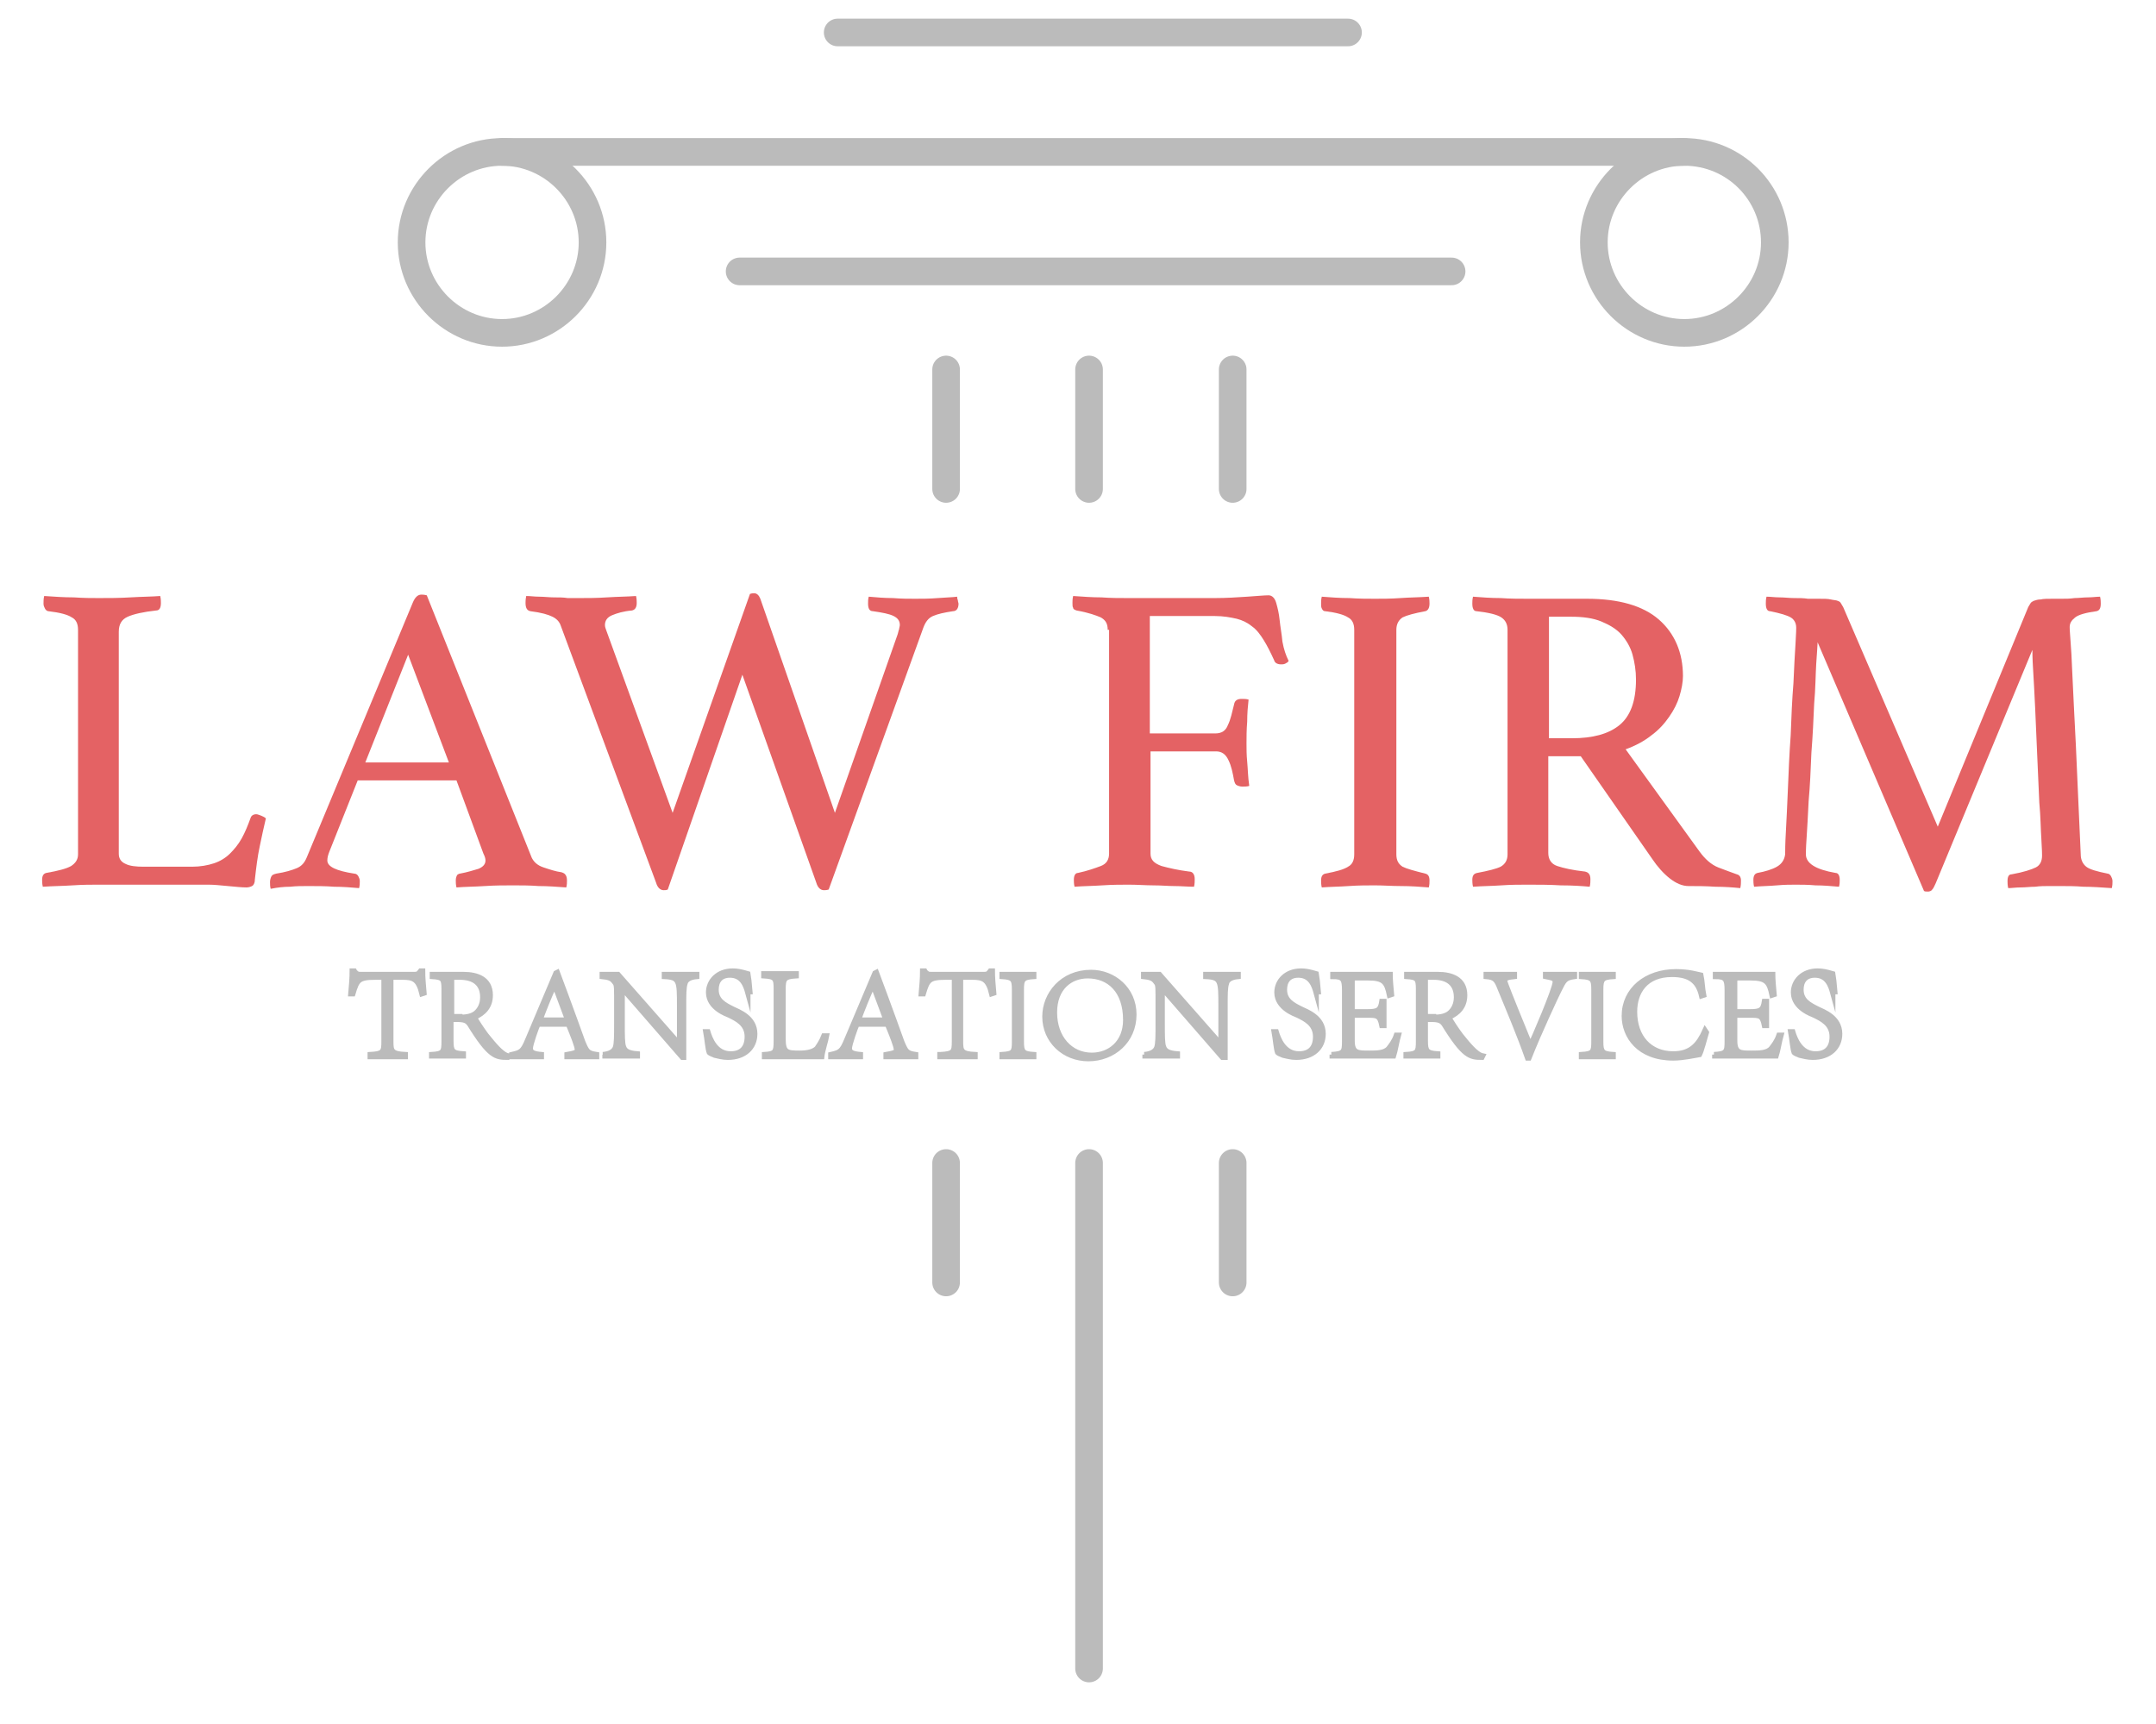 <?xml version="1.0" encoding="utf-8"?>
<!-- Generator: Adobe Illustrator 21.1.0, SVG Export Plug-In . SVG Version: 6.00 Build 0)  -->
<svg version="1.1" id="央铋_1" xmlns="http://www.w3.org/2000/svg" xmlns:xlink="http://www.w3.org/1999/xlink" x="0px" y="0px"
	 viewBox="0 0 312.2 249.6" style="enable-background:new 0 0 312.2 249.6;" xml:space="preserve">
<style type="text/css">
	.st0{fill:none;stroke:#BBBBBB;stroke-width:4;stroke-linecap:round;stroke-linejoin:round;stroke-miterlimit:10;}
	.st1{fill:#E46264;}
	.st2{fill:#BBBBBB;stroke:#BBBBBB;stroke-width:0.75;stroke-miterlimit:10;}
</style>
<g>
	<line class="st0" x1="121.3" y1="4.7" x2="195.2" y2="4.7"/>
	<line class="st0" x1="107.1" y1="39.3" x2="210.2" y2="39.3"/>
	<line class="st0" x1="137" y1="53.5" x2="137" y2="70.8"/>
	<line class="st0" x1="157.7" y1="53.5" x2="157.7" y2="70.8"/>
	<line class="st0" x1="178.5" y1="53.5" x2="178.5" y2="70.8"/>
	<line class="st0" x1="137" y1="168.4" x2="137" y2="185.7"/>
	<line class="st0" x1="157.7" y1="168.4" x2="157.7" y2="241.6"/>
	<line class="st0" x1="178.5" y1="168.4" x2="178.5" y2="185.7"/>
	<g>
		<line class="st0" x1="72.7" y1="22" x2="243.9" y2="22"/>
		<path class="st0" d="M72.7,22c-7.2,0-13.1,5.9-13.1,13.1c0,7.2,5.9,13.1,13.1,13.1c7.2,0,13.1-5.9,13.1-13.1
			C85.8,27.9,79.9,22,72.7,22"/>
		<path class="st0" d="M243.9,22c-7.2,0-13.1,5.9-13.1,13.1c0,7.2,5.9,13.1,13.1,13.1c7.2,0,13.1-5.9,13.1-13.1
			C257,27.9,251.2,22,243.9,22"/>
	</g>
	<g>
		<path class="st1" d="M17.2,123.6c0,0.7,0.3,1.2,1,1.5c0.6,0.3,1.5,0.4,2.6,0.4h7c1.2,0,2.3-0.2,3.2-0.5c0.9-0.3,1.7-0.8,2.3-1.4
			c0.6-0.6,1.2-1.3,1.7-2.2c0.5-0.9,0.9-1.9,1.3-3c0.1-0.3,0.4-0.5,0.8-0.5c0.2,0,0.4,0.1,0.7,0.2c0.2,0.1,0.5,0.2,0.7,0.4
			c-0.3,1.3-0.6,2.6-0.9,4.1c-0.3,1.4-0.5,3-0.7,4.8c0,0.5-0.2,0.8-0.4,0.9c-0.2,0.1-0.5,0.2-0.8,0.2c-0.7,0-1.6-0.1-2.7-0.2
			c-1.1-0.1-2-0.2-2.8-0.2h-16c-1,0-2.2,0-3.7,0.1s-2.9,0.1-4.3,0.2c-0.1-0.4-0.1-0.8-0.1-1c0-0.6,0.2-0.9,0.6-1
			c1.7-0.3,2.9-0.6,3.6-1c0.6-0.4,1-0.9,1-1.7V91.2c0-0.9-0.3-1.5-0.9-1.8c-0.6-0.4-1.7-0.7-3.4-0.9c-0.2,0-0.4-0.2-0.5-0.4
			c-0.1-0.2-0.2-0.4-0.2-0.7c0-0.3,0-0.7,0.1-1.1c1.4,0.1,2.9,0.2,4.3,0.2c1.4,0.1,2.6,0.1,3.6,0.1c1.4,0,3,0,4.6-0.1
			c1.6-0.1,3.1-0.1,4.3-0.2c0.1,0.4,0.1,0.8,0.1,1c0,0.7-0.2,1.1-0.7,1.1c-1.8,0.2-3.2,0.5-4.1,0.9c-0.9,0.4-1.3,1.1-1.3,2.2V123.6z
			"/>
		<path class="st1" d="M66.1,113H51.8l-4.1,10.3c-0.2,0.5-0.3,0.9-0.3,1.3c0,0.9,1.3,1.5,3.9,1.9c0.3,0,0.5,0.2,0.6,0.4
			c0.1,0.2,0.2,0.4,0.2,0.7s0,0.6-0.1,1c-1.1-0.1-2.4-0.2-3.6-0.2c-1.3-0.1-2.5-0.1-3.8-0.1c-0.9,0-1.7,0-2.6,0.1
			c-0.9,0-1.8,0.1-2.8,0.3c-0.1-0.3-0.1-0.7-0.1-1c0-0.3,0.1-0.6,0.2-0.8c0.1-0.2,0.3-0.3,0.7-0.4c1.3-0.2,2.3-0.5,3-0.8
			c0.7-0.3,1.1-0.8,1.4-1.5l15.4-37c0.3-0.7,0.7-1.1,1.2-1.1c0.2,0,0.4,0,0.8,0.1L77,124.2c0.3,0.6,0.8,1.1,1.7,1.4
			c0.9,0.3,1.8,0.6,2.6,0.7c0.3,0.1,0.5,0.2,0.6,0.4c0.1,0.1,0.2,0.4,0.2,0.8c0,0.3,0,0.6-0.1,1c-1.4-0.1-2.7-0.2-4-0.2
			c-1.3-0.1-2.6-0.1-3.7-0.1c-1.2,0-2.6,0-4.1,0.1s-2.9,0.1-4.1,0.2c-0.1-0.4-0.1-0.8-0.1-1c0-0.4,0.1-0.6,0.2-0.8
			c0.1-0.1,0.3-0.2,0.4-0.2c1.1-0.2,2-0.5,2.7-0.7c0.7-0.3,1-0.7,1-1.2c0-0.3-0.1-0.6-0.3-1L66.1,113z M65,110.4l-5.9-15.6
			l-6.2,15.6H65z"/>
		<path class="st1" d="M108.6,86c0.3-0.1,0.5-0.1,0.6-0.1c0.4,0,0.7,0.3,0.9,0.8l10.8,31l9.1-25.9c0.1-0.3,0.1-0.5,0.2-0.7
			c0-0.2,0.1-0.4,0.1-0.6c0-0.6-0.3-1-0.9-1.3c-0.6-0.3-1.6-0.5-3-0.7c-0.5,0-0.7-0.4-0.7-1.1c0-0.3,0-0.7,0.1-1
			c1.1,0.1,2.3,0.2,3.5,0.2c1.2,0.1,2.3,0.1,3.2,0.1c1,0,2.1,0,3.3-0.1c1.2-0.1,2.1-0.1,2.8-0.2c0,0.1,0,0.3,0.1,0.5
			c0,0.2,0.1,0.4,0.1,0.5c0,0.7-0.3,1.1-0.8,1.1c-1.3,0.2-2.2,0.4-2.9,0.7c-0.7,0.3-1.1,0.9-1.4,1.7L120,128.8
			c-0.3,0.1-0.5,0.1-0.7,0.1c-0.5,0-0.9-0.4-1.1-1.1l-10.7-30.1l-10.8,31.1c-0.2,0.1-0.4,0.1-0.6,0.1c-0.5,0-0.9-0.4-1.1-1.1
			L81.2,90.6c-0.2-0.6-0.6-1-1.2-1.3c-0.6-0.3-1.6-0.6-3.2-0.8c-0.5-0.1-0.7-0.5-0.7-1.2c0-0.2,0-0.5,0.1-1c0.6,0,1.2,0.1,1.9,0.1
			c0.7,0,1.4,0.1,2.1,0.1c0.7,0,1.4,0,2,0.1c0.7,0,1.2,0,1.8,0c1.1,0,2.4,0,3.9-0.1c1.5-0.1,2.9-0.1,4.2-0.2c0.1,0.4,0.1,0.8,0.1,1
			c0,0.6-0.2,1-0.7,1.1c-1.2,0.1-2.2,0.4-2.9,0.7c-0.7,0.3-1,0.8-1,1.4c0,0.3,0.1,0.5,0.2,0.8l9.6,26.4L108.6,86z"/>
		<path class="st1" d="M160.4,91.2c0-0.9-0.3-1.4-1-1.8c-0.7-0.3-1.8-0.7-3.5-1c-0.3-0.1-0.5-0.2-0.5-0.4c-0.1-0.1-0.1-0.4-0.1-0.7
			c0-0.3,0-0.6,0.1-1c1.4,0.1,2.8,0.2,4.1,0.2c1.3,0.1,2.6,0.1,3.8,0.1h12.6c1.7,0,3.2-0.1,4.7-0.2c1.5-0.1,2.5-0.2,3.1-0.2
			c0.5,0,0.9,0.4,1.1,1.1c0.2,0.7,0.4,1.5,0.5,2.5c0.1,1,0.3,2,0.4,3.1c0.2,1.1,0.5,2,0.9,2.8c-0.1,0.2-0.3,0.3-0.5,0.4
			c-0.2,0.1-0.4,0.1-0.6,0.1c-0.5,0-0.9-0.2-1-0.6c-0.5-1.1-1-2.1-1.5-2.9c-0.5-0.8-1-1.5-1.7-2c-0.6-0.5-1.4-0.9-2.2-1.1
			c-0.9-0.2-1.9-0.4-3.2-0.4h-9.4v17h9.5c0.9,0,1.5-0.4,1.8-1.2c0.4-0.8,0.6-1.8,0.9-3c0.1-0.6,0.5-0.8,1.1-0.8c0.3,0,0.7,0,1,0.1
			c-0.1,0.9-0.2,2-0.2,3.2c-0.1,1.2-0.1,2.3-0.1,3.2c0,0.7,0,1.6,0.1,2.6s0.1,2.2,0.3,3.5c-0.3,0.1-0.7,0.1-1,0.1
			c-0.3,0-0.6-0.1-0.8-0.2c-0.2-0.1-0.3-0.3-0.4-0.7c-0.2-1.1-0.4-2.1-0.8-2.9c-0.4-0.9-1-1.3-1.8-1.3h-9.5v14.8
			c0,0.9,0.5,1.4,1.6,1.8c1.1,0.3,2.4,0.6,4,0.8c0.5,0,0.8,0.4,0.8,1.1c0,0.3,0,0.7-0.1,1.1c-0.9,0-1.9-0.1-2.9-0.1
			c-0.9,0-1.8-0.1-3-0.1c-1.1,0-2.3-0.1-3.5-0.1c-1.1,0-2.4,0-3.9,0.1c-1.4,0.1-2.8,0.1-4,0.2c-0.1-0.4-0.1-0.8-0.1-1
			c0-0.6,0.2-1,0.6-1c1.4-0.3,2.5-0.7,3.3-1c0.8-0.3,1.2-0.9,1.2-1.8V91.2z"/>
		<path class="st1" d="M202.2,123.7c0,0.9,0.3,1.4,0.9,1.8c0.6,0.3,1.7,0.6,3.3,1c0.4,0.1,0.6,0.4,0.6,1c0,0.3,0,0.6-0.1,1
			c-1.3-0.1-2.6-0.2-4-0.2s-2.6-0.1-3.8-0.1c-1.1,0-2.4,0-3.8,0.1c-1.4,0.1-2.7,0.1-3.9,0.2c-0.1-0.4-0.1-0.8-0.1-1
			c0-0.6,0.2-0.9,0.6-1c1.6-0.3,2.7-0.6,3.3-1c0.6-0.3,0.9-0.9,0.9-1.8V91.2c0-0.9-0.3-1.5-0.9-1.8c-0.6-0.4-1.7-0.7-3.3-0.9
			c-0.3,0-0.4-0.2-0.5-0.4c-0.1-0.2-0.1-0.4-0.1-0.7s0-0.6,0.1-1c1.3,0.1,2.6,0.2,4,0.2c1.4,0.1,2.6,0.1,3.7,0.1
			c1.1,0,2.3,0,3.7-0.1c1.4-0.1,2.7-0.1,4.1-0.2c0.1,0.4,0.1,0.8,0.1,1c0,0.6-0.2,1-0.6,1.1c-1.6,0.3-2.7,0.6-3.3,0.9
			c-0.6,0.4-0.9,1-0.9,1.8V123.7z"/>
		<path class="st1" d="M228.9,109.5h-4.7v14c0,0.9,0.4,1.6,1.3,1.9c0.9,0.3,2.2,0.6,4,0.8c0.5,0.1,0.8,0.4,0.8,1.1
			c0,0.3,0,0.7-0.1,1.1c-1.1-0.1-2.5-0.2-4.2-0.2c-1.6-0.1-3.2-0.1-4.8-0.1c-1.1,0-2.4,0-3.8,0.1c-1.4,0.1-2.8,0.1-4.1,0.2
			c-0.1-0.4-0.1-0.8-0.1-1c0-0.6,0.2-0.9,0.7-1c1.6-0.3,2.8-0.6,3.4-0.9c0.7-0.4,1-1,1-1.8V91.2c0-0.8-0.3-1.4-0.9-1.8
			c-0.6-0.4-1.8-0.7-3.6-0.9c-0.4,0-0.6-0.4-0.6-1.1c0-0.3,0-0.6,0.1-1c1.3,0.1,2.6,0.2,4,0.2c1.4,0.1,2.7,0.1,3.9,0.1h8.6
			c4.6,0,8.1,1,10.4,3c2.3,2,3.5,4.8,3.5,8.2c0,0.9-0.2,1.9-0.5,2.9s-0.8,2-1.5,3c-0.7,1-1.5,1.9-2.6,2.7c-1,0.8-2.3,1.5-3.7,2
			l10.7,14.8c0.8,1.1,1.7,1.9,2.7,2.3c1,0.4,1.9,0.7,2.7,1c0.4,0.1,0.6,0.4,0.6,0.9c0,0.3,0,0.7-0.1,1.1c-1-0.1-2.2-0.2-3.6-0.2
			c-1.4-0.1-2.7-0.1-3.9-0.1c-0.9,0-1.8-0.4-2.7-1.1s-1.8-1.7-2.6-2.9L228.9,109.5z M227.6,106.9c3,0,5.3-0.6,6.9-1.9
			c1.6-1.3,2.4-3.5,2.4-6.6c0-1.3-0.2-2.5-0.5-3.6c-0.3-1.1-0.9-2.1-1.6-2.9c-0.7-0.8-1.7-1.4-2.9-1.9c-1.2-0.5-2.7-0.7-4.4-0.7
			h-3.2v17.6H227.6z"/>
		<path class="st1" d="M293.7,87.9c0.1-0.2,0.2-0.3,0.3-0.5c0.1-0.2,0.3-0.3,0.5-0.4c0.3-0.1,0.6-0.2,1-0.2c0.4-0.1,1-0.1,1.8-0.1
			c0.3,0,0.8,0,1.3,0c0.6,0,1.1,0,1.8-0.1c0.6,0,1.3-0.1,1.9-0.1c0.7,0,1.3-0.1,1.8-0.1c0.1,0.4,0.1,0.8,0.1,1c0,0.7-0.2,1-0.6,1.1
			c-1.5,0.2-2.6,0.5-3.1,0.9c-0.5,0.4-0.8,0.8-0.8,1.4c0,0,0,0.6,0.1,1.7c0.1,1.1,0.2,2.9,0.3,5.4c0.1,2.5,0.3,5.9,0.5,10.1
			c0.2,4.2,0.4,9.4,0.7,15.7c0,0.8,0.3,1.4,0.8,1.8c0.5,0.4,1.6,0.7,3.1,1c0.2,0,0.4,0.2,0.5,0.4c0.1,0.2,0.2,0.4,0.2,0.7
			s0,0.6-0.1,1c-1.5-0.1-2.8-0.2-4.1-0.2c-1.2-0.1-2.3-0.1-3.4-0.1c-0.4,0-1,0-1.6,0c-0.6,0-1.3,0-2,0.1c-0.7,0-1.4,0.1-2.1,0.1
			c-0.7,0-1.3,0.1-1.8,0.1c-0.1-0.4-0.1-0.8-0.1-1c0-0.7,0.2-1,0.6-1c1.7-0.3,2.9-0.7,3.5-1c0.6-0.3,0.9-0.9,0.9-1.7
			c0-0.1,0-0.9-0.1-2.4c-0.1-1.4-0.1-3.2-0.3-5.3c-0.1-2.1-0.2-4.3-0.3-6.8c-0.1-2.4-0.2-4.7-0.3-6.9c-0.1-2.1-0.2-4-0.3-5.6
			c-0.1-1.6-0.1-2.5-0.1-2.8l-14,33.8c-0.2,0.4-0.3,0.7-0.5,0.9c-0.1,0.2-0.4,0.3-0.6,0.3c-0.3,0-0.5,0-0.6-0.1L263.2,93
			c0,0.4-0.1,1.5-0.2,3.1c-0.1,1.6-0.1,3.6-0.3,5.8c-0.1,2.3-0.2,4.6-0.4,7.1c-0.1,2.5-0.2,4.8-0.4,7c-0.1,2.1-0.2,3.9-0.3,5.4
			c-0.1,1.4-0.1,2.2-0.1,2.3c0,1.3,1.4,2.2,4.3,2.7c0.4,0,0.6,0.4,0.6,1c0,0.3,0,0.6-0.1,1c-1.1-0.1-2.3-0.2-3.4-0.2
			c-1.1-0.1-2.1-0.1-2.9-0.1c-0.7,0-1.6,0-2.7,0.1s-2.2,0.1-3.3,0.2c-0.1-0.4-0.1-0.8-0.1-1c0-0.6,0.2-0.9,0.6-1
			c1.1-0.2,2.1-0.5,2.8-0.9c0.7-0.4,1.1-1,1.2-1.8c0-0.4,0-1.5,0.1-3.2c0.1-1.8,0.2-3.9,0.3-6.3c0.1-2.4,0.2-5,0.4-7.7
			c0.1-2.7,0.2-5.2,0.4-7.6c0.1-2.3,0.2-4.2,0.3-5.7c0.1-1.5,0.1-2.3,0.1-2.3c0-0.7-0.3-1.2-0.8-1.5c-0.5-0.3-1.5-0.6-3-0.9
			c-0.4,0-0.6-0.4-0.6-1.1c0-0.3,0-0.6,0.1-1c0.6,0,1.2,0.1,1.9,0.1c0.7,0,1.4,0.1,2.1,0.1c0.7,0,1.4,0,2,0.1c0.6,0,1.1,0,1.5,0
			c0.8,0,1.4,0,1.8,0.1c0.4,0.1,0.8,0.1,1,0.2c0.3,0.1,0.4,0.2,0.5,0.4c0.1,0.2,0.2,0.3,0.3,0.5l13.7,31.8L293.7,87.9z"/>
	</g>
	<g>
		<path class="st2" d="M53.6,152.7c1.9-0.1,2-0.4,2-1.9v-9.3h-1.2c-2.5,0-2.7,0.4-3.3,2.4h-0.3c0.1-1.1,0.2-2.3,0.2-3.3h0.3
			c0.1,0.2,0.3,0.3,0.4,0.4c0.2,0.1,0.3,0.1,0.6,0.1H60c0.5,0,0.6-0.1,0.9-0.5l0.3,0c0,0.9,0.1,2.1,0.2,3.2l-0.3,0.1
			c-0.5-2.1-1.2-2.4-2.8-2.4h-1.7v9.3c0,1.4,0.1,1.8,2.1,1.9v0.3h-5.1V152.7z"/>
		<path class="st2" d="M62.5,152.7c1.7-0.1,1.8-0.4,1.8-1.9v-7.6c0-1.5-0.2-1.7-1.7-1.8v-0.3h4.5c1.9,0,3.9,0.6,3.9,3
			c0,1.6-0.9,2.6-2.3,3.2c0.3,0.6,1.1,1.8,1.7,2.6c0.9,1.1,2.2,2.8,3.2,3l-0.1,0.2c-1.7,0-2.6-0.1-5.5-4.8c-0.5-0.7-1-0.7-2.7-0.7
			v3.1c0,1.5,0.2,1.8,1.8,1.9v0.3h-4.6V152.7z M66.6,147.3c1.1,0,1.8-0.2,2.3-0.6c0.6-0.5,1-1.3,1-2.3c0-2-1.3-2.9-3.3-2.9
			c-0.5,0-0.8,0-1,0c-0.1,0-0.2,0.1-0.2,0.4v5.3H66.6z"/>
		<path class="st2" d="M82.1,152.7c1.1-0.2,1.5-0.3,1.5-0.7c0-0.5-0.6-2-1.3-3.7h-4.4c-0.2,0.4-1.1,2.9-1.1,3.5
			c0,0.6,0.5,0.8,1.6,0.9v0.3h-4.3v-0.3c1.3-0.3,1.6-0.4,2.3-2.1l4.1-9.7l0.2-0.1l1.3,3.5c0.9,2.4,1.7,4.7,2.4,6.6
			c0.6,1.4,0.7,1.6,2,1.8v0.3h-4.3V152.7z M80.3,142.6c-0.8,1.7-1.5,3.5-2.1,5.1h4L80.3,142.6L80.3,142.6z"/>
		<path class="st2" d="M87.3,152.7c1.1-0.1,1.6-0.5,1.8-1c0.2-0.6,0.2-1.6,0.2-3.5v-4.1c0-1.7-0.1-1.6-0.4-2
			c-0.3-0.4-0.7-0.6-1.7-0.7v-0.3h2.3l8.8,10h0.1v-5.4c0-3.7,0-4.2-2.2-4.3v-0.3h4.7v0.3c-1.1,0.1-1.6,0.5-1.7,1
			c-0.2,0.6-0.2,1.6-0.2,3.3v7.4h-0.2l-8.7-10h0v5c0,1.9,0,3,0.2,3.5c0.2,0.6,0.7,0.9,2,1v0.3h-4.7V152.7z"/>
		<path class="st2" d="M108.3,143.8c-0.3-1.1-0.8-2.6-2.6-2.6c-1.4,0-2,0.9-2,2.1c0,1.6,1.2,2.2,2.4,2.8c0.8,0.4,3.2,1.2,3.2,3.6
			c0,2-1.5,3.4-3.9,3.4c-0.8,0-1.4-0.2-1.9-0.3c-0.5-0.2-0.7-0.3-0.8-0.4c-0.2-0.5-0.3-1.9-0.5-3h0.3c0.3,1,1.1,3.2,3.3,3.2
			c1.5,0,2.4-0.8,2.4-2.5c0-1.9-1.6-2.6-2.6-3.1c-0.2-0.1-3-1-3-3.3c0-1.6,1.3-3.1,3.5-3.1c0.6,0,1.2,0.1,2.2,0.4
			c0.1,0.6,0.2,1.3,0.3,2.6H108.3z"/>
		<path class="st2" d="M119.7,150c-0.1,0.6-0.6,2.1-0.7,3h-8.3v-0.3c1.6-0.1,1.7-0.4,1.7-2v-7.5c0-1.5-0.1-1.8-1.8-1.9v-0.3h4.7v0.3
			c-1.7,0.1-1.9,0.4-1.9,1.9v7.2c0,2,0.5,2.1,2.4,2.1c1.1,0,2-0.2,2.5-0.7c0.2-0.3,0.7-1,1-1.8H119.7z"/>
		<path class="st2" d="M128.3,152.7c1.1-0.2,1.5-0.3,1.5-0.7c0-0.5-0.6-2-1.3-3.7h-4.4c-0.2,0.4-1.1,2.9-1.1,3.5
			c0,0.6,0.5,0.8,1.6,0.9v0.3h-4.3v-0.3c1.3-0.3,1.6-0.4,2.3-2.1l4.1-9.7l0.2-0.1l1.3,3.5c0.9,2.4,1.7,4.7,2.4,6.6
			c0.6,1.4,0.7,1.6,2,1.8v0.3h-4.3V152.7z M126.4,142.6c-0.8,1.7-1.5,3.5-2.1,5.1h4L126.4,142.6L126.4,142.6z"/>
		<path class="st2" d="M136.2,152.7c1.9-0.1,2-0.4,2-1.9v-9.3H137c-2.5,0-2.7,0.4-3.3,2.4h-0.3c0.1-1.1,0.2-2.3,0.2-3.3h0.3
			c0.1,0.2,0.3,0.3,0.4,0.4c0.2,0.1,0.3,0.1,0.6,0.1h7.6c0.5,0,0.6-0.1,0.9-0.5l0.3,0c0,0.9,0.1,2.1,0.2,3.2l-0.3,0.1
			c-0.5-2.1-1.2-2.4-2.8-2.4h-1.7v9.3c0,1.4,0.1,1.8,2.1,1.9v0.3h-5.1V152.7z"/>
		<path class="st2" d="M145.1,152.7c1.7-0.1,1.8-0.4,1.8-1.9v-7.5c0-1.5-0.2-1.8-1.8-1.9v-0.3h4.6v0.3c-1.6,0.1-1.8,0.4-1.8,1.9v7.5
			c0,1.5,0.2,1.8,1.8,1.9v0.3h-4.6V152.7z"/>
		<path class="st2" d="M164.2,146.9c0,3.8-3,6.4-6.6,6.4c-3.5,0-6.3-2.6-6.3-6.1c0-3.2,2.5-6.4,6.7-6.4
			C161.2,140.8,164.2,143.2,164.2,146.9z M152.7,146.6c0,3.7,2.3,6.2,5.4,6.2c2.6,0,4.9-1.8,4.9-5.1c0-4.3-2.4-6.4-5.5-6.4
			C155,141.3,152.7,143,152.7,146.6z"/>
		<path class="st2" d="M165.7,152.7c1.1-0.1,1.6-0.5,1.8-1c0.2-0.6,0.2-1.6,0.2-3.5v-4.1c0-1.7-0.1-1.6-0.4-2
			c-0.3-0.4-0.7-0.6-1.7-0.7v-0.3h2.3l8.8,10h0.1v-5.4c0-3.7,0-4.2-2.2-4.3v-0.3h4.7v0.3c-1.1,0.1-1.6,0.5-1.7,1
			c-0.2,0.6-0.2,1.6-0.2,3.3v7.4H177l-8.7-10h0v5c0,1.9,0,3,0.2,3.5c0.2,0.6,0.7,0.9,2,1v0.3h-4.7V152.7z"/>
		<path class="st2" d="M190.6,143.8c-0.3-1.1-0.8-2.6-2.6-2.6c-1.4,0-2,0.9-2,2.1c0,1.6,1.2,2.2,2.4,2.8c0.8,0.4,3.2,1.2,3.2,3.6
			c0,2-1.5,3.4-3.9,3.4c-0.8,0-1.4-0.2-1.9-0.3c-0.5-0.2-0.7-0.3-0.8-0.4c-0.2-0.5-0.3-1.9-0.5-3h0.3c0.3,1,1.1,3.2,3.3,3.2
			c1.5,0,2.4-0.8,2.4-2.5c0-1.9-1.6-2.6-2.6-3.1c-0.2-0.1-3-1-3-3.3c0-1.6,1.3-3.1,3.5-3.1c0.6,0,1.2,0.1,2.2,0.4
			c0.1,0.6,0.2,1.3,0.3,2.6H190.6z"/>
		<path class="st2" d="M192.8,152.7c1.8-0.1,1.9-0.4,1.9-1.9v-7.4c0-1.6-0.2-2-1.7-2v-0.3h8.3c0,0.7,0.1,1.8,0.2,2.9l-0.3,0.1
			c-0.4-1.9-0.8-2.5-3.1-2.5h-1.8c-0.5,0-0.5,0-0.5,0.5v4.4h2.2c1.5,0,1.9-0.2,2.1-1.5h0.3v3.5h-0.3c-0.3-1.5-0.7-1.5-2.1-1.5h-2.2
			v3.7c0,1.8,0.8,1.8,2.4,1.8c1.2,0,2.3,0,2.9-0.7c0.3-0.4,0.8-1,1.1-1.9h0.3c-0.2,0.7-0.5,2.4-0.7,3h-8.9V152.7z"/>
		<path class="st2" d="M203.6,152.7c1.7-0.1,1.8-0.4,1.8-1.9v-7.6c0-1.5-0.2-1.7-1.7-1.8v-0.3h4.5c1.9,0,3.9,0.6,3.9,3
			c0,1.6-0.9,2.6-2.3,3.2c0.3,0.6,1.1,1.8,1.7,2.6c0.9,1.1,2.2,2.8,3.2,3l-0.1,0.2c-1.7,0-2.6-0.1-5.5-4.8c-0.5-0.7-1-0.7-2.7-0.7
			v3.1c0,1.5,0.2,1.8,1.8,1.9v0.3h-4.6V152.7z M207.6,147.3c1.1,0,1.8-0.2,2.3-0.6c0.6-0.5,1-1.3,1-2.3c0-2-1.3-2.9-3.3-2.9
			c-0.5,0-0.8,0-1,0c-0.1,0-0.2,0.1-0.2,0.4v5.3H207.6z"/>
		<path class="st2" d="M228,141.4c-1.4,0.2-1.5,0.5-2.3,2.1c-0.3,0.6-2.8,5.9-4.3,9.7h-0.2c-1.2-3.4-2.6-6.7-4-10.1
			c-0.5-1.3-0.8-1.6-2-1.7v-0.3h4.1v0.3c-0.9,0.1-1.4,0.2-1.4,0.6c0,0.2,0.1,0.4,0.2,0.7c0.4,1.1,1.9,4.8,3.5,8.7h0
			c0.4-0.8,3.6-8.2,3.6-9.2c0-0.6-0.5-0.6-1.4-0.8v-0.3h4.2V141.4z"/>
		<path class="st2" d="M229,152.7c1.7-0.1,1.8-0.4,1.8-1.9v-7.5c0-1.5-0.2-1.8-1.8-1.9v-0.3h4.6v0.3c-1.6,0.1-1.8,0.4-1.8,1.9v7.5
			c0,1.5,0.2,1.8,1.8,1.9v0.3H229V152.7z"/>
		<path class="st2" d="M247.1,149.5c-0.3,1-0.7,2.6-1,3.2c-0.6,0.1-2.4,0.5-3.8,0.5c-5,0-7.1-3.2-7.1-6.1c0-3.8,3.2-6.4,7.5-6.4
			c1.9,0,3.1,0.4,3.6,0.5c0.2,0.9,0.2,1.9,0.4,2.9l-0.3,0.1c-0.5-2.2-1.8-3.1-4.3-3.1c-3.8,0-5.4,2.5-5.4,5.4c0,3.7,2.2,6.1,5.6,6.1
			c2.6,0,3.7-1.4,4.6-3.4L247.1,149.5z"/>
		<path class="st2" d="M248.2,152.7c1.8-0.1,1.9-0.4,1.9-1.9v-7.4c0-1.6-0.2-2-1.7-2v-0.3h8.3c0,0.7,0.1,1.8,0.2,2.9l-0.3,0.1
			c-0.4-1.9-0.8-2.5-3.1-2.5h-1.8c-0.5,0-0.5,0-0.5,0.5v4.4h2.2c1.5,0,1.9-0.2,2.1-1.5h0.3v3.5h-0.3c-0.3-1.5-0.7-1.5-2.1-1.5h-2.2
			v3.7c0,1.8,0.8,1.8,2.4,1.8c1.2,0,2.3,0,2.9-0.7c0.3-0.4,0.8-1,1.1-1.9h0.3c-0.2,0.7-0.5,2.4-0.7,3h-8.9V152.7z"/>
		<path class="st2" d="M265.4,143.8c-0.3-1.1-0.8-2.6-2.6-2.6c-1.4,0-2,0.9-2,2.1c0,1.6,1.2,2.2,2.4,2.8c0.8,0.4,3.2,1.2,3.2,3.6
			c0,2-1.5,3.4-3.9,3.4c-0.8,0-1.4-0.2-1.9-0.3c-0.5-0.2-0.7-0.3-0.8-0.4c-0.2-0.5-0.3-1.9-0.5-3h0.3c0.3,1,1.1,3.2,3.3,3.2
			c1.5,0,2.4-0.8,2.4-2.5c0-1.9-1.6-2.6-2.6-3.1c-0.2-0.1-3-1-3-3.3c0-1.6,1.3-3.1,3.5-3.1c0.6,0,1.2,0.1,2.2,0.4
			c0.1,0.6,0.2,1.3,0.3,2.6H265.4z"/>
	</g>
</g>
</svg>
